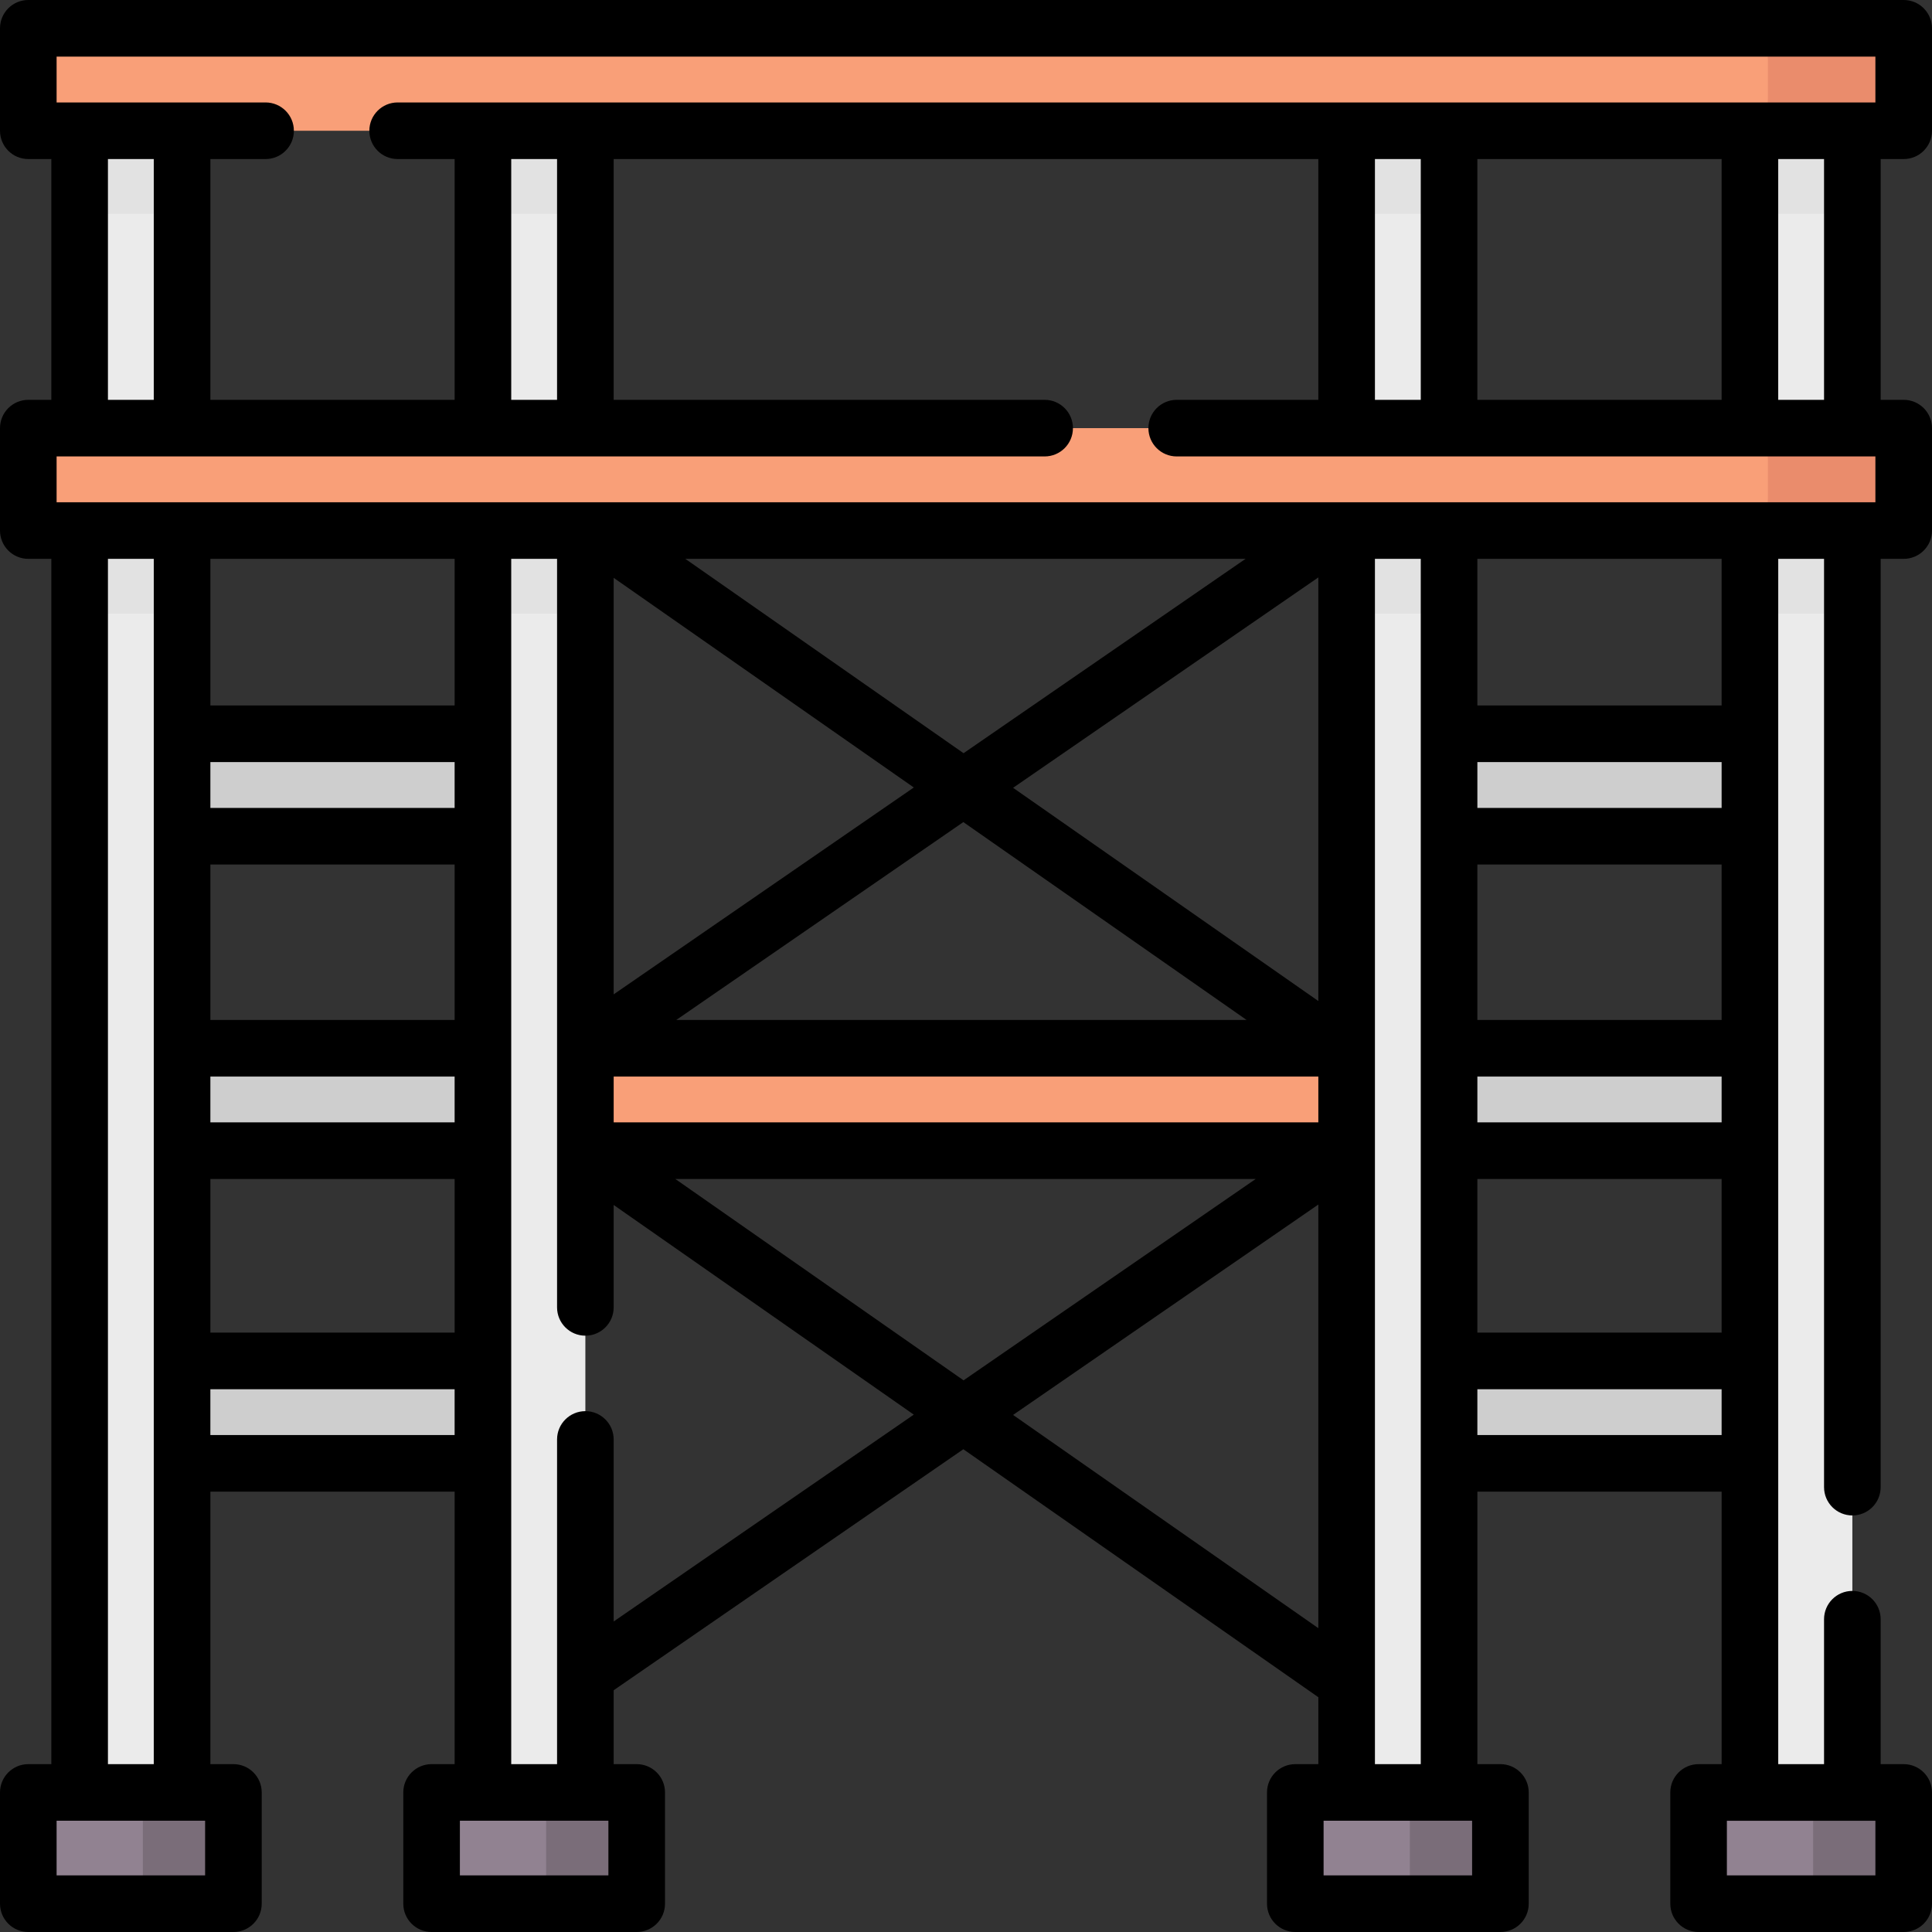 <?xml version="1.0" encoding="UTF-8"?> <svg xmlns="http://www.w3.org/2000/svg" id="Capa_1" viewBox="0 0 512 512"><rect x="0" y="0" width="512" height="512" fill="#333333" stroke="none"/><g><g><path d="m34.679 277.794h101.081v27.146h-101.081z" fill="#cecece"></path><path d="m135.76 277.794h227.858v27.146h-227.858z" fill="#f99f78"></path><path d="m363.619 277.794h113.702v27.146h-113.702z" fill="#cecece"></path><path d="m73.598 321.741h27.146v104.982h-27.146z" fill="#cecece" transform="matrix(0 -1 1 0 -287.061 461.402)"></path><path d="m73.598 155.542h27.146v104.982h-27.146z" fill="#cecece" transform="matrix(0 -1 1 0 -120.863 295.204)"></path><path d="m409.364 321.741h27.146v104.982h-27.146z" fill="#cecece" transform="matrix(0 -1 1 0 48.705 797.169)"></path><path d="m409.364 155.542h27.146v104.982h-27.146z" fill="#cecece" transform="matrix(0 -1 1 0 214.904 630.971)"></path><path d="m21.106 30.787h27.146v455.582h-27.146z" fill="#ebebeb"></path><path d="m127.981 30.787h27.146v455.582h-27.146z" fill="#ebebeb"></path><path d="m356.873 30.787h27.146v455.582h-27.146z" fill="#ebebeb"></path><path d="m463.748 30.787h27.146v455.582h-27.146z" fill="#ebebeb"></path><g><path d="m500.007 502.828-21.471 1.672h-25.394c-1.657 0-3-1.343-3-3v-23.484c0-1.657 1.343-3 3-3h26.147l20.894 1.189c1.657 0 3 1.343 3 3l-.176 20.623c0 1.657-1.344 3-3 3z" fill="#918291"></path><path d="m504.5 478.02v23.48c0 1.66-1.34 3-3 3h-24c1.66 0 3-1.34 3-3v-23.48c0-1.66-1.34-3-3-3h24c1.66 0 3 1.34 3 3z" fill="#7a6d79"></path></g><g><path d="m393.132 502.828-21.471 1.672h-25.394c-1.657 0-3-1.343-3-3v-23.484c0-1.657 1.343-3 3-3h26.147l20.894 1.189c1.657 0 3 1.343 3 3l-.176 20.623c0 1.657-1.343 3-3 3z" fill="#918291"></path><path d="m397.625 478.02v23.48c0 1.66-1.34 3-3 3h-24c1.66 0 3-1.34 3-3v-23.48c0-1.66-1.34-3-3-3h24c1.66 0 3 1.34 3 3z" fill="#7a6d79"></path></g><g fill="#e2e2e2"><path d="m463.75 122.135h27.14v40.465h-27.14z"></path><path d="m127.98 122.135h27.15v40.465h-27.15z"></path><path d="m356.87 122.135h27.15v40.465h-27.15z"></path><path d="m21.11 122.135h27.14v40.465h-27.14z"></path><path d="m356.87 30.79h27.15v25.86h-27.15z"></path><path d="m127.98 30.79h27.15v25.86h-27.15z"></path><path d="m463.75 30.79h27.14v25.86h-27.14z"></path><path d="m21.11 30.79h27.14v25.86h-27.14z"></path></g><g><path d="m502.054 11.818.576 17.472c0 1.657-1.343 3-3 3l-37.471 2.356h-451.659c-1.657 0-3-1.343-3-3v-21.146c0-1.657 1.343-3 3-3h453.248l35.306 1.318c1.656 0 3 1.343 3 3z" fill="#f99f78"></path><path d="m504.5 10.5v21.15c0 1.65-1.34 3-3 3h-41.26c4.56 0 8.26-3.7 8.26-8.26v-10.63c0-4.56-3.7-8.26-8.26-8.26h41.26c1.66 0 3 1.34 3 3z" fill="#ea8c6c"></path></g><g><path d="m164.24 502.828-21.471 1.672h-25.394c-1.657 0-3-1.343-3-3v-23.484c0-1.657 1.343-3 3-3h26.147l20.894 1.189c1.657 0 3 1.343 3 3l-.176 20.623c0 1.657-1.344 3-3 3z" fill="#918291"></path><path d="m168.733 478.02v23.48c0 1.66-1.34 3-3 3h-24c1.66 0 3-1.34 3-3v-23.48c0-1.66-1.34-3-3-3h24c1.66 0 3 1.34 3 3z" fill="#7a6d79"></path></g><g><path d="m57.365 502.828-21.471 1.672h-25.394c-1.657 0-3-1.343-3-3v-23.484c0-1.657 1.343-3 3-3h26.147l20.894 1.189c1.657 0 3 1.343 3 3l-.176 20.623c0 1.657-1.343 3-3 3z" fill="#918291"></path><path d="m61.858 478.02v23.48c0 1.66-1.34 3-3 3h-24c1.66 0 3-1.34 3-3v-23.48c0-1.66-1.34-3-3-3h24c1.66 0 3 1.34 3 3z" fill="#7a6d79"></path></g><g><path d="m502.054 117.771.576 17.472c0 1.657-1.343 3-3 3l-37.471 2.356h-451.659c-1.657 0-3-1.343-3-3v-21.146c0-1.657 1.343-3 3-3h453.248l35.306 1.318c1.656 0 3 1.343 3 3z" fill="#f99f78"></path><path d="m504.5 116.453v21.15c0 1.65-1.34 3-3 3h-41.26c4.56 0 8.26-3.7 8.26-8.26v-10.63c0-4.56-3.7-8.26-8.26-8.26h41.26c1.66 0 3 1.34 3 3z" fill="#ea8c6c"></path></g></g><path d="m504.5 42.15c4.143 0 7.5-3.357 7.5-7.5v-27.15c0-4.143-3.357-7.5-7.5-7.5h-497c-4.142 0-7.5 3.357-7.5 7.5v27.15c0 4.143 3.358 7.5 7.5 7.5h6.106v63.81h-6.106c-4.142 0-7.5 3.357-7.5 7.5v27.14c0 4.143 3.358 7.5 7.5 7.5h6.106v319.416h-6.106c-4.142 0-7.5 3.357-7.5 7.5v29.484c0 4.143 3.358 7.5 7.5 7.5h54.358c4.142 0 7.5-3.357 7.5-7.5v-29.484c0-4.143-3.358-7.5-7.5-7.5h-6.106v-72.211h64.729v72.211h-6.106c-4.142 0-7.5 3.357-7.5 7.5v29.484c0 4.143 3.358 7.5 7.5 7.5h54.358c4.142 0 7.5-3.357 7.5-7.5v-29.484c0-4.143-3.358-7.5-7.5-7.5h-6.103v-19.586l92.665-63.869 94.079 65.719v17.737h-6.106c-4.143 0-7.5 3.357-7.5 7.5v29.483c0 4.143 3.357 7.5 7.5 7.5h54.358c4.143 0 7.5-3.357 7.5-7.5v-29.484c0-4.143-3.357-7.5-7.5-7.5h-6.106v-72.211h64.729v72.211h-6.106c-4.143 0-7.5 3.357-7.5 7.5v29.484c0 4.143 3.357 7.5 7.5 7.5h54.357c4.143 0 7.5-3.357 7.5-7.5v-29.484c0-4.143-3.357-7.5-7.5-7.5h-6.11v-38.406c0-4.143-3.357-7.5-7.5-7.5s-7.5 3.357-7.5 7.5v38.405h-12.142v-319.415h12.142v246.01c0 4.143 3.357 7.5 7.5 7.5s7.5-3.357 7.5-7.5v-246.01h6.11c4.143 0 7.5-3.357 7.5-7.5v-27.14c0-4.143-3.357-7.5-7.5-7.5h-6.106v-63.81zm-7.5 454.85h-39.358v-14.484h39.358zm-482-482h482v12.15h-391.62c-4.142 0-7.5 3.357-7.5 7.5s3.358 7.5 7.5 7.5h15.101v63.81h-64.729v-63.81h14.628c4.142 0 7.5-3.357 7.5-7.5s-3.358-7.5-7.5-7.5h-55.38zm482 105.96v12.14h-482v-12.14h261.84c4.143 0 7.5-3.357 7.5-7.5s-3.357-7.5-7.5-7.5h-114.213v-63.81h186.746v63.81h-37.533c-4.143 0-7.5 3.357-7.5 7.5s3.357 7.5 7.5 7.5zm-105.481 164.334h64.729v12.146h-64.729zm64.729-15h-64.729v-41.188h64.729zm-64.729 42.145h64.729v40.72h-64.729zm64.729-98.333h-64.729v-12.146h64.729zm-293.618-60.975 79.538 55.561-79.538 54.821zm92.664 64.731 75.058 52.432h-151.129zm-92.664 67.432h186.743v12.146h-186.743zm105.849-76.519 80.894-55.756v112.265zm-13.126-9.17-73.733-51.505h148.461zm77.424 112.834-77.424 53.364-76.393-53.364zm-277.025-83.333h64.729v41.188h-64.729zm0 56.188h64.729v12.146h-64.729zm64.729-71.188h-64.729v-12.146h64.729zm-64.729 98.333h64.729v40.72h-64.729zm64.729-125.478h-64.729v-38.861h64.729zm27.146-144.811v63.81h-12.146v-63.81zm216.746 63.81v-63.81h12.146v63.81zm27.146 0v-63.81h64.729v63.81zm-362.913-63.81h12.146v63.81h-12.146zm25.752 454.85h-39.358v-14.484h39.358zm-25.752-29.484v-319.416h12.146v319.416zm27.146-87.211v-12.146h64.729v12.146zm105.481 116.695h-39.358v-14.484h39.358zm1.397-67.288v-48.242c0-4.143-3.358-7.5-7.5-7.5s-7.5 3.357-7.5 7.5v86.046h-12.149v-319.416h12.149v198.37c0 4.143 3.358 7.5 7.5 7.5s7.5-3.357 7.5-7.5v-27.14l79.538 55.562zm105.849-54.739 80.894-55.756v112.265zm121.646 122.027h-39.358v-14.484h39.358zm-25.752-29.484v-319.416h12.146v319.416zm27.146-87.211v-12.146h64.729v12.146zm64.729-193.344h-64.729v-38.861h64.729zm27.146-81.001h-12.146v-63.81h12.146z"></path></g><g></g><g></g><g></g><g></g><g></g><g></g><g></g><g></g><g></g><g></g><g></g><g></g><g></g><g></g><g></g></svg> 